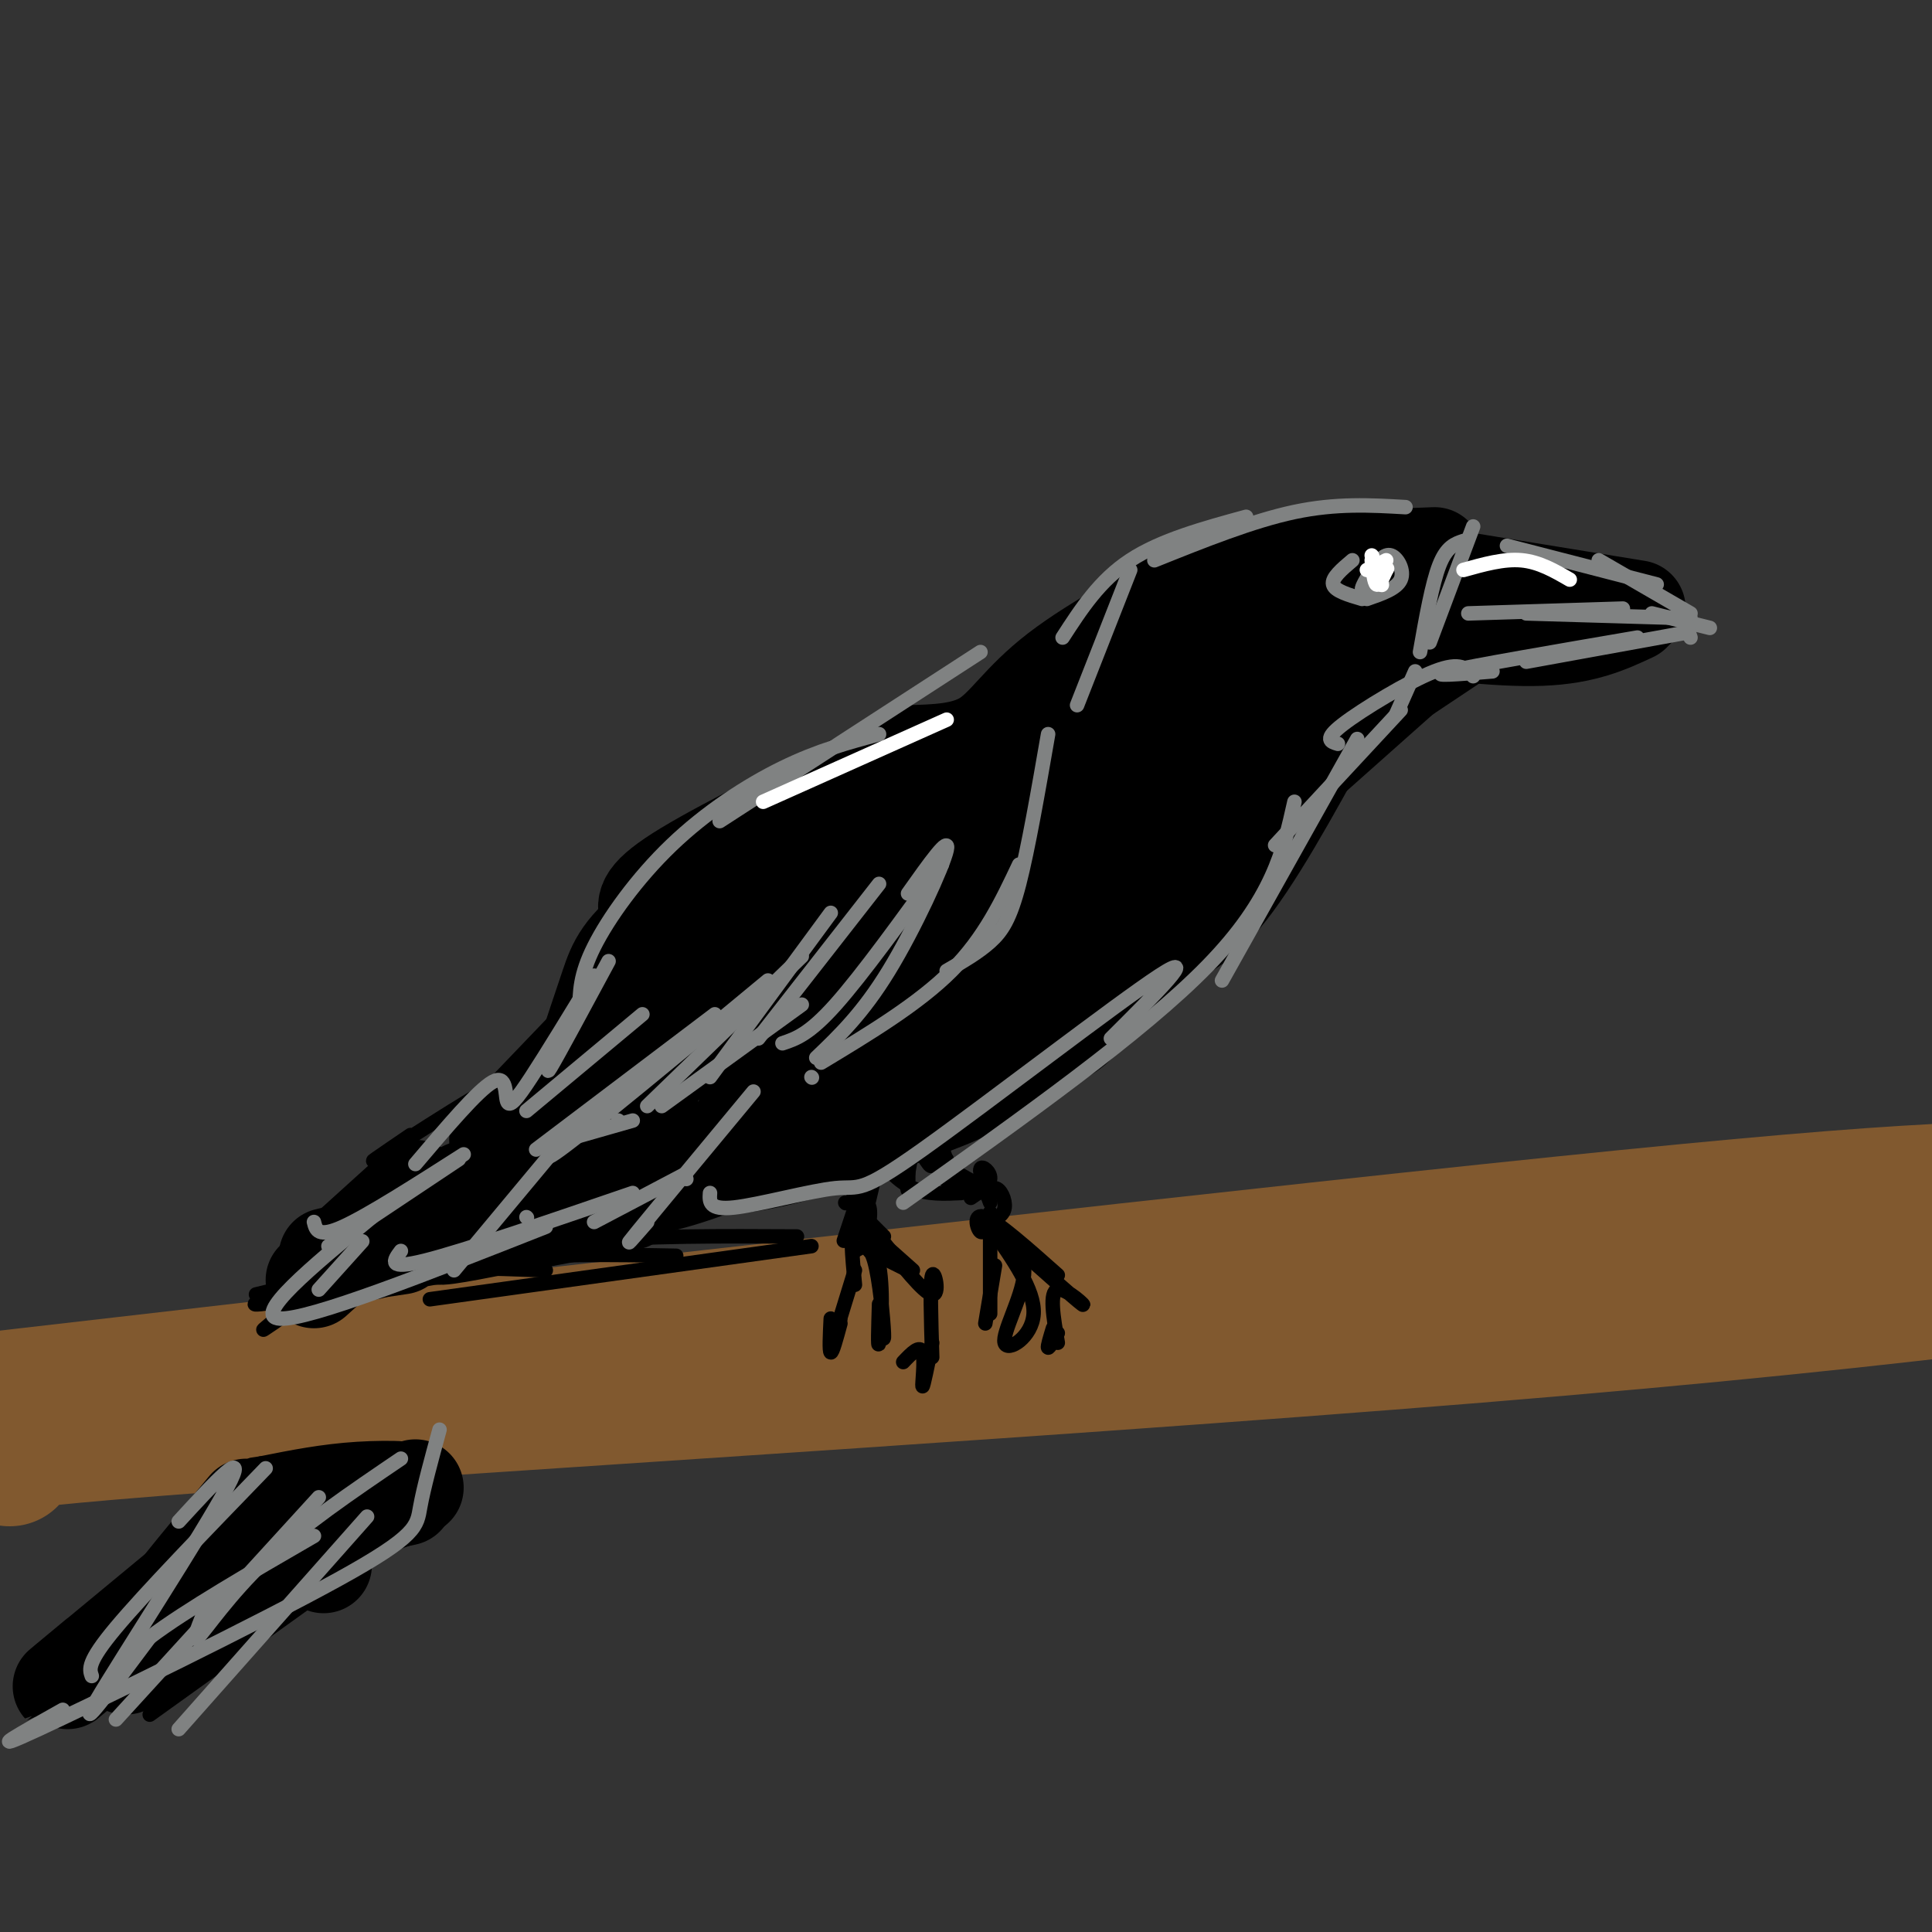 <svg viewBox='0 0 400 400' version='1.1' xmlns='http://www.w3.org/2000/svg' xmlns:xlink='http://www.w3.org/1999/xlink'><rect x="0" y="0" width="400" height="400" fill="#333333" stroke="none"/><g fill='none' stroke='#81592f' stroke-width='28' stroke-linecap='round' stroke-linejoin='round'><path d='M8,289c-32.351,3.571 -64.702,7.143 -3,0c61.702,-7.143 217.458,-25.000 303,-34c85.542,-9.000 100.869,-9.143 131,-9c30.131,0.143 75.065,0.571 120,1'/><path d='M2,302c-10.200,-1.244 -20.400,-2.489 40,-7c60.400,-4.511 191.400,-12.289 281,-20c89.600,-7.711 137.800,-15.356 186,-23'/></g>
<g fill='none' stroke='#000000' stroke-width='20' stroke-linecap='round' stroke-linejoin='round'><path d='M188,156c5.844,-0.156 11.689,-0.311 16,-3c4.311,-2.689 7.089,-7.911 15,-14c7.911,-6.089 20.956,-13.044 34,-20'/><path d='M239,125c2.167,-2.667 4.333,-5.333 14,-7c9.667,-1.667 26.833,-2.333 44,-3'/><path d='M296,119c0.000,0.000 43.000,7.000 43,7'/><path d='M338,127c-5.000,2.333 -10.000,4.667 -19,5c-9.000,0.333 -22.000,-1.333 -35,-3'/><path d='M308,130c-11.333,1.833 -22.667,3.667 -29,6c-6.333,2.333 -7.667,5.167 -9,8'/><path d='M301,133c0.000,0.000 -39.000,26.000 -39,26'/><path d='M295,136c0.000,0.000 -45.000,40.000 -45,40'/><path d='M275,150c-7.750,14.167 -15.500,28.333 -22,36c-6.500,7.667 -11.750,8.833 -17,10'/><path d='M257,175c-11.333,13.083 -22.667,26.167 -32,34c-9.333,7.833 -16.667,10.417 -24,13'/><path d='M225,209c-1.267,2.867 -2.533,5.733 -15,9c-12.467,3.267 -36.133,6.933 -44,8c-7.867,1.067 0.067,-0.467 8,-2'/><path d='M181,224c0.000,0.000 -21.000,3.000 -21,3'/><path d='M199,159c-2.006,-1.321 -4.012,-2.643 -6,-3c-1.988,-0.357 -3.958,0.250 -14,5c-10.042,4.750 -28.155,13.643 -37,19c-8.845,5.357 -8.423,7.179 -8,9'/><path d='M176,166c-15.356,8.911 -30.711,17.822 -39,24c-8.289,6.178 -9.511,9.622 -11,14c-1.489,4.378 -3.244,9.689 -5,15'/><path d='M124,215c-5.778,5.711 -11.556,11.422 1,3c12.556,-8.422 43.444,-30.978 60,-42c16.556,-11.022 18.778,-10.511 21,-10'/><path d='M225,155c-9.738,4.636 -19.477,9.272 -37,21c-17.523,11.728 -42.831,30.547 -53,40c-10.169,9.453 -5.200,9.539 21,-6c26.200,-15.539 73.630,-46.703 78,-48c4.370,-1.297 -34.321,27.274 -48,38c-13.679,10.726 -2.347,3.607 -1,5c1.347,1.393 -7.291,11.298 5,2c12.291,-9.298 45.512,-37.799 54,-46c8.488,-8.201 -7.756,3.900 -24,16'/><path d='M220,177c-6.144,3.811 -9.505,5.340 -6,4c3.505,-1.340 13.876,-5.548 19,-8c5.124,-2.452 4.999,-3.146 9,-9c4.001,-5.854 12.126,-16.867 12,-20c-0.126,-3.133 -8.503,1.616 -8,2c0.503,0.384 9.886,-3.596 16,-9c6.114,-5.404 8.958,-12.232 -2,-6c-10.958,6.232 -35.720,25.524 -47,36c-11.280,10.476 -9.080,12.136 -8,15c1.080,2.864 1.040,6.932 1,11'/><path d='M206,193c-3.798,6.167 -13.792,16.083 -23,21c-9.208,4.917 -17.631,4.833 -20,4c-2.369,-0.833 1.315,-2.417 5,-4'/><path d='M244,167c-5.584,10.360 -11.168,20.720 -18,29c-6.832,8.280 -14.910,14.479 -23,20c-8.090,5.521 -16.190,10.363 -26,13c-9.810,2.637 -21.331,3.068 -23,3c-1.669,-0.068 6.512,-0.634 13,-2c6.488,-1.366 11.282,-3.533 23,-11c11.718,-7.467 30.359,-20.233 49,-33'/><path d='M239,186c10.949,-8.688 13.821,-13.908 7,-7c-6.821,6.908 -23.333,25.944 -33,36c-9.667,10.056 -12.487,11.130 -20,14c-7.513,2.870 -19.718,7.534 -29,10c-9.282,2.466 -15.641,2.733 -22,3'/><path d='M168,233c-9.364,4.257 -18.727,8.514 -27,11c-8.273,2.486 -15.455,3.203 -11,1c4.455,-2.203 20.545,-7.324 20,-7c-0.545,0.324 -17.727,6.093 -23,7c-5.273,0.907 1.364,-3.046 8,-7'/><path d='M134,235c0.000,0.000 0.100,0.100 0.1,0.1'/><path d='M134,215c-12.111,8.644 -24.222,17.289 -24,18c0.222,0.711 12.778,-6.511 16,-7c3.222,-0.489 -2.889,5.756 -9,12'/><path d='M117,238c3.533,-0.400 16.867,-7.400 18,-7c1.133,0.400 -9.933,8.200 -21,16'/><path d='M113,247c0.000,0.000 -10.000,7.000 -10,7'/><path d='M110,250c0.000,0.000 -10.000,0.000 -10,0'/><path d='M110,243c-6.839,1.262 -13.679,2.524 -15,4c-1.321,1.476 2.875,3.167 -2,6c-4.875,2.833 -18.821,6.810 -16,6c2.821,-0.810 22.411,-6.405 42,-12'/><path d='M119,247c9.095,-2.917 10.833,-4.208 3,-2c-7.833,2.208 -25.238,7.917 -30,10c-4.762,2.083 3.119,0.542 11,-1'/><path d='M103,254c11.036,-1.893 33.125,-6.125 26,-5c-7.125,1.125 -43.464,7.607 -56,10c-12.536,2.393 -1.268,0.696 10,-1'/><path d='M61,316c0.000,0.000 6.000,8.000 6,8'/><path d='M64,319c-18.417,13.000 -36.833,26.000 -38,26c-1.167,0.000 14.917,-13.000 31,-26'/><path d='M70,313c0.000,0.000 0.100,0.100 0.1,0.1'/><path d='M70,313c0.000,0.000 14.000,-3.000 14,-3'/><path d='M83,310c0.000,0.000 -16.000,6.000 -16,6'/><path d='M51,312c-7.333,8.833 -14.667,17.667 -17,21c-2.333,3.333 0.333,1.167 3,-1'/><path d='M43,324c-12.583,10.417 -25.167,20.833 -29,24c-3.833,3.167 1.083,-0.917 6,-5'/><path d='M86,308c0.000,0.000 -15.000,7.000 -15,7'/><path d='M65,265c0.000,0.000 21.000,-19.000 21,-19'/><path d='M103,236c0.000,0.000 23.000,-24.000 23,-24'/></g>
<g fill='none' stroke='#000000' stroke-width='3' stroke-linecap='round' stroke-linejoin='round'><path d='M85,235c-5.889,4.000 -11.778,8.000 -4,3c7.778,-5.000 29.222,-19.000 29,-16c-0.222,3.000 -22.111,23.000 -44,43'/><path d='M66,265c-9.911,9.319 -12.687,11.116 -11,10c1.687,-1.116 7.839,-5.147 6,-6c-1.839,-0.853 -11.668,1.470 -7,1c4.668,-0.470 23.834,-3.735 43,-7'/><path d='M97,263c7.500,-1.333 4.750,-1.167 2,-1'/><path d='M53,268c8.500,-2.083 17.000,-4.167 27,-5c10.000,-0.833 21.500,-0.417 33,0'/><path d='M59,269c13.750,-3.250 27.500,-6.500 41,-8c13.500,-1.500 26.750,-1.250 40,-1'/><path d='M80,263c12.917,-2.417 25.833,-4.833 40,-6c14.167,-1.167 29.583,-1.083 45,-1'/><path d='M89,269c0.000,0.000 79.000,-11.000 79,-11'/><path d='M175,249c0.000,0.000 0.100,0.100 0.1,0.1'/><path d='M178,239c-0.917,5.583 -1.833,11.167 -1,10c0.833,-1.167 3.417,-9.083 6,-17'/><path d='M183,232c-2.262,10.786 -4.524,21.571 -4,20c0.524,-1.571 3.833,-15.500 3,-15c-0.833,0.500 -5.810,15.429 -7,19c-1.190,3.571 1.405,-4.214 4,-12'/><path d='M179,244c1.062,-3.464 1.718,-6.124 1,-3c-0.718,3.124 -2.808,12.033 -3,13c-0.192,0.967 1.515,-6.009 2,-6c0.485,0.009 -0.251,7.002 0,8c0.251,0.998 1.491,-4.001 1,-6c-0.491,-1.999 -2.712,-1.000 -3,0c-0.288,1.000 1.356,2.000 3,3'/><path d='M180,253c1.000,1.000 2.000,2.000 3,3'/><path d='M180,255c0.000,0.000 9.000,8.000 9,8'/><path d='M180,259c0.000,0.000 8.000,4.000 8,4'/><path d='M182,256c4.644,5.889 9.289,11.778 11,12c1.711,0.222 0.489,-5.222 0,-4c-0.489,1.222 -0.244,9.111 0,17'/><path d='M193,278c-0.933,4.622 -1.867,9.244 -2,9c-0.133,-0.244 0.533,-5.356 0,-7c-0.533,-1.644 -2.267,0.178 -4,2'/><path d='M177,259c1.444,-0.889 2.889,-1.778 4,2c1.111,3.778 1.889,12.222 2,15c0.111,2.778 -0.444,-0.111 -1,-3'/><path d='M182,270c-0.149,4.845 -0.298,9.690 0,8c0.298,-1.690 1.042,-9.917 0,-16c-1.042,-6.083 -3.869,-10.024 -5,-9c-1.131,1.024 -0.565,7.012 0,13'/><path d='M177,263c-1.750,5.667 -3.500,11.333 -4,13c-0.500,1.667 0.250,-0.667 1,-3'/><path d='M174,274c-0.833,3.083 -1.667,6.167 -2,6c-0.333,-0.167 -0.167,-3.583 0,-7'/><path d='M181,239c2.500,2.833 5.000,5.667 8,7c3.000,1.333 6.500,1.167 10,1'/><path d='M186,236c0.000,0.000 16.000,9.000 16,9'/><path d='M196,240c-3.507,-2.850 -7.014,-5.700 -6,-4c1.014,1.700 6.550,7.951 10,10c3.450,2.049 4.813,-0.102 6,0c1.187,0.102 2.196,2.458 2,4c-0.196,1.542 -1.598,2.271 -3,3'/><path d='M205,253c-0.500,0.333 -0.250,-0.333 0,-1'/><path d='M205,251c-0.622,2.289 -1.244,4.578 -2,4c-0.756,-0.578 -1.644,-4.022 1,-3c2.644,1.022 8.822,6.511 15,12'/><path d='M208,256c7.311,6.489 14.622,12.978 16,14c1.378,1.022 -3.178,-3.422 -5,-3c-1.822,0.422 -0.911,5.711 0,11'/><path d='M219,276c-0.917,1.583 -1.833,3.167 -2,3c-0.167,-0.167 0.417,-2.083 1,-4'/><path d='M205,254c4.637,6.565 9.274,13.131 9,18c-0.274,4.869 -5.458,8.042 -6,6c-0.542,-2.042 3.560,-9.298 4,-14c0.440,-4.702 -2.780,-6.851 -6,-9'/><path d='M201,247c-3.961,-4.498 -7.922,-8.997 -8,-8c-0.078,0.997 3.728,7.488 4,6c0.272,-1.488 -2.989,-10.956 -4,-12c-1.011,-1.044 0.228,6.334 0,8c-0.228,1.666 -1.922,-2.381 -3,-3c-1.078,-0.619 -1.539,2.191 -2,5'/><path d='M188,243c-0.311,1.933 -0.089,4.267 0,3c0.089,-1.267 0.044,-6.133 0,-11'/><path d='M201,248c1.956,-1.311 3.911,-2.622 4,-4c0.089,-1.378 -1.689,-2.822 -2,-2c-0.311,0.822 0.844,3.911 2,7'/><path d='M205,252c0.000,0.000 0.000,20.000 0,20'/><path d='M206,262c0.000,0.000 -2.000,12.000 -2,12'/><path d='M57,306c-6.491,0.927 -12.982,1.854 -4,1c8.982,-0.854 33.437,-3.488 32,-4c-1.437,-0.512 -28.767,1.100 -31,1c-2.233,-0.100 20.629,-1.912 28,-3c7.371,-1.088 -0.751,-1.454 -8,-1c-7.249,0.454 -13.624,1.727 -20,3'/><path d='M54,303c-3.333,0.500 -1.667,0.250 0,0'/><path d='M59,303c0.000,0.000 0.100,0.100 0.1,0.1'/><path d='M91,303c-0.378,2.644 -0.756,5.289 -5,9c-4.244,3.711 -12.356,8.489 -15,10c-2.644,1.511 0.178,-0.244 3,-2'/><path d='M84,313c0.000,0.000 -36.000,29.000 -36,29'/><path d='M70,327c0.000,0.000 -39.000,28.000 -39,28'/><path d='M32,345c0.000,0.000 0.100,0.100 0.1,0.1'/></g>
<g fill='none' stroke='#808282' stroke-width='3' stroke-linecap='round' stroke-linejoin='round'><path d='M304,127c0.000,0.000 32.000,-1.000 32,-1'/><path d='M316,127c0.000,0.000 34.000,1.000 34,1'/><path d='M342,127c0.000,0.000 12.000,3.000 12,3'/><path d='M312,113c0.000,0.000 31.000,8.000 31,8'/><path d='M331,116c0.000,0.000 19.000,11.000 19,11'/><path d='M348,126c0.000,0.000 2.000,6.000 2,6'/><path d='M349,131c0.000,0.000 -33.000,6.000 -33,6'/><path d='M339,132c-17.000,2.917 -34.000,5.833 -39,7c-5.000,1.167 2.000,0.583 9,0'/><path d='M306,139c0.000,0.000 0.100,0.100 0.1,0.1'/><path d='M280,116c-2.167,1.833 -4.333,3.667 -4,5c0.333,1.333 3.167,2.167 6,3'/><path d='M284,118c-1.083,1.833 -2.167,3.667 -2,4c0.167,0.333 1.583,-0.833 3,-2'/><path d='M284,118c1.311,-1.733 2.622,-3.467 4,-3c1.378,0.467 2.822,3.133 2,5c-0.822,1.867 -3.911,2.933 -7,4'/><path d='M286,121c0.000,0.000 0.100,0.100 0.1,0.1'/><path d='M291,105c-7.167,-0.417 -14.333,-0.833 -23,1c-8.667,1.833 -18.833,5.917 -29,10'/><path d='M258,107c-8.833,2.417 -17.667,4.833 -24,9c-6.333,4.167 -10.167,10.083 -14,16'/><path d='M234,118c0.000,0.000 -11.000,28.000 -11,28'/><path d='M217,152c-2.067,11.889 -4.133,23.778 -6,31c-1.867,7.222 -3.533,9.778 -6,12c-2.467,2.222 -5.733,4.111 -9,6'/><path d='M211,179c-3.583,7.583 -7.167,15.167 -14,22c-6.833,6.833 -16.917,12.917 -27,19'/><path d='M195,179c-8.250,11.417 -16.500,22.833 -22,29c-5.500,6.167 -8.250,7.083 -11,8'/><path d='M166,208c0.000,0.000 -29.000,21.000 -29,21'/><path d='M131,232c0.000,0.000 -14.000,4.000 -14,4'/><path d='M114,239c0.000,0.000 0.100,0.100 0.1,0.1'/><path d='M128,232c0.000,0.000 0.100,0.100 0.1,0.1'/><path d='M305,140c-1.289,-1.556 -2.578,-3.111 -8,-1c-5.422,2.111 -14.978,7.889 -19,11c-4.022,3.111 -2.511,3.556 -1,4'/><path d='M293,139c0.000,0.000 -4.000,9.000 -4,9'/><path d='M294,135c1.250,-7.083 2.500,-14.167 4,-18c1.500,-3.833 3.250,-4.417 5,-5'/><path d='M305,109c0.000,0.000 -9.000,24.000 -9,24'/><path d='M290,147c0.000,0.000 -26.000,28.000 -26,28'/><path d='M281,153c0.000,0.000 -28.000,50.000 -28,50'/><path d='M268,166c-2.250,10.083 -4.500,20.167 -18,34c-13.500,13.833 -38.250,31.417 -63,49'/><path d='M230,215c9.389,-9.365 18.778,-18.730 10,-13c-8.778,5.730 -35.724,26.557 -49,36c-13.276,9.443 -12.882,7.504 -18,8c-5.118,0.496 -15.748,3.427 -21,4c-5.252,0.573 -5.126,-1.214 -5,-3'/><path d='M203,135c0.000,0.000 -54.000,35.000 -54,35'/><path d='M182,152c-6.310,1.696 -12.619,3.393 -20,7c-7.381,3.607 -15.833,9.125 -23,16c-7.167,6.875 -13.048,15.107 -16,21c-2.952,5.893 -2.976,9.446 -3,13'/><path d='M126,199c-5.250,9.750 -10.500,19.500 -12,22c-1.500,2.500 0.750,-2.250 3,-7'/><path d='M123,202c-4.923,8.089 -9.845,16.179 -13,21c-3.155,4.821 -4.542,6.375 -5,5c-0.458,-1.375 0.012,-5.679 -3,-4c-3.012,1.679 -9.506,9.339 -16,17'/><path d='M95,240c0.000,0.000 -27.000,18.000 -27,18'/><path d='M114,239c0.000,0.000 -20.000,24.000 -20,24'/><path d='M76,314c0.000,0.000 -39.000,44.000 -39,44'/><path d='M66,310c0.000,0.000 -42.000,46.000 -42,46'/><path d='M55,304c-12.500,12.917 -25.000,25.833 -31,33c-6.000,7.167 -5.500,8.583 -5,10'/><path d='M37,315c7.467,-8.133 14.933,-16.267 10,-7c-4.933,9.267 -22.267,35.933 -27,44c-4.733,8.067 3.133,-2.467 11,-13'/><path d='M31,339c7.500,-5.667 20.750,-13.333 34,-21'/><path d='M43,332c-1.778,4.267 -3.556,8.533 -2,7c1.556,-1.533 6.444,-8.867 14,-16c7.556,-7.133 17.778,-14.067 28,-21'/><path d='M91,296c-1.643,6.012 -3.286,12.024 -4,16c-0.714,3.976 -0.500,5.917 -17,15c-16.500,9.083 -49.714,25.310 -62,31c-12.286,5.690 -3.643,0.845 5,-4'/><path d='M65,253c0.417,1.667 0.833,3.333 6,1c5.167,-2.333 15.083,-8.667 25,-15'/><path d='M75,257c0.000,0.000 -9.000,10.000 -9,10'/><path d='M77,252c-12.500,10.333 -25.000,20.667 -19,21c6.000,0.333 30.500,-9.333 55,-19'/><path d='M109,252c0.000,0.000 0.100,0.100 0.1,0.1'/><path d='M83,259c-1.500,2.000 -3.000,4.000 5,2c8.000,-2.000 25.500,-8.000 43,-14'/><path d='M123,253c0.000,0.000 19.000,-10.000 19,-10'/><path d='M142,244c0.000,0.000 0.100,0.100 0.1,0.1'/><path d='M156,226c-10.167,12.250 -20.333,24.500 -24,29c-3.667,4.500 -0.833,1.250 2,-2'/><path d='M168,223c0.000,0.000 0.100,0.100 0.1,0.1'/><path d='M188,185c4.378,-6.178 8.756,-12.356 8,-9c-0.756,3.356 -6.644,16.244 -12,25c-5.356,8.756 -10.178,13.378 -15,18'/><path d='M182,183c0.000,0.000 -25.000,32.000 -25,32'/><path d='M172,189c0.000,0.000 -25.000,34.000 -25,34'/><path d='M166,198c0.000,0.000 -32.000,31.000 -32,31'/><path d='M159,203c-18.417,15.250 -36.833,30.500 -43,35c-6.167,4.500 -0.083,-1.750 6,-8'/><path d='M148,210c0.000,0.000 -37.000,28.000 -37,28'/><path d='M109,230c0.000,0.000 24.000,-20.000 24,-20'/></g>
<g fill='none' stroke='#ffffff' stroke-width='3' stroke-linecap='round' stroke-linejoin='round'><path d='M287,116c0.000,0.000 -4.000,2.000 -4,2'/><path d='M284,115c0.000,0.000 0.100,0.100 0.1,0.1'/><path d='M284,116c0.250,2.333 0.500,4.667 1,5c0.500,0.333 1.250,-1.333 2,-3'/><path d='M287,118c0.333,-0.500 0.167,-0.250 0,0'/><path d='M286,121c0.000,0.000 0.100,0.100 0.1,0.1'/><path d='M286,121c0.000,0.000 0.000,-1.000 0,-1'/><path d='M303,118c4.167,-1.167 8.333,-2.333 12,-2c3.667,0.333 6.833,2.167 10,4'/><path d='M196,149c0.000,0.000 -38.000,17.000 -38,17'/></g>
</svg>